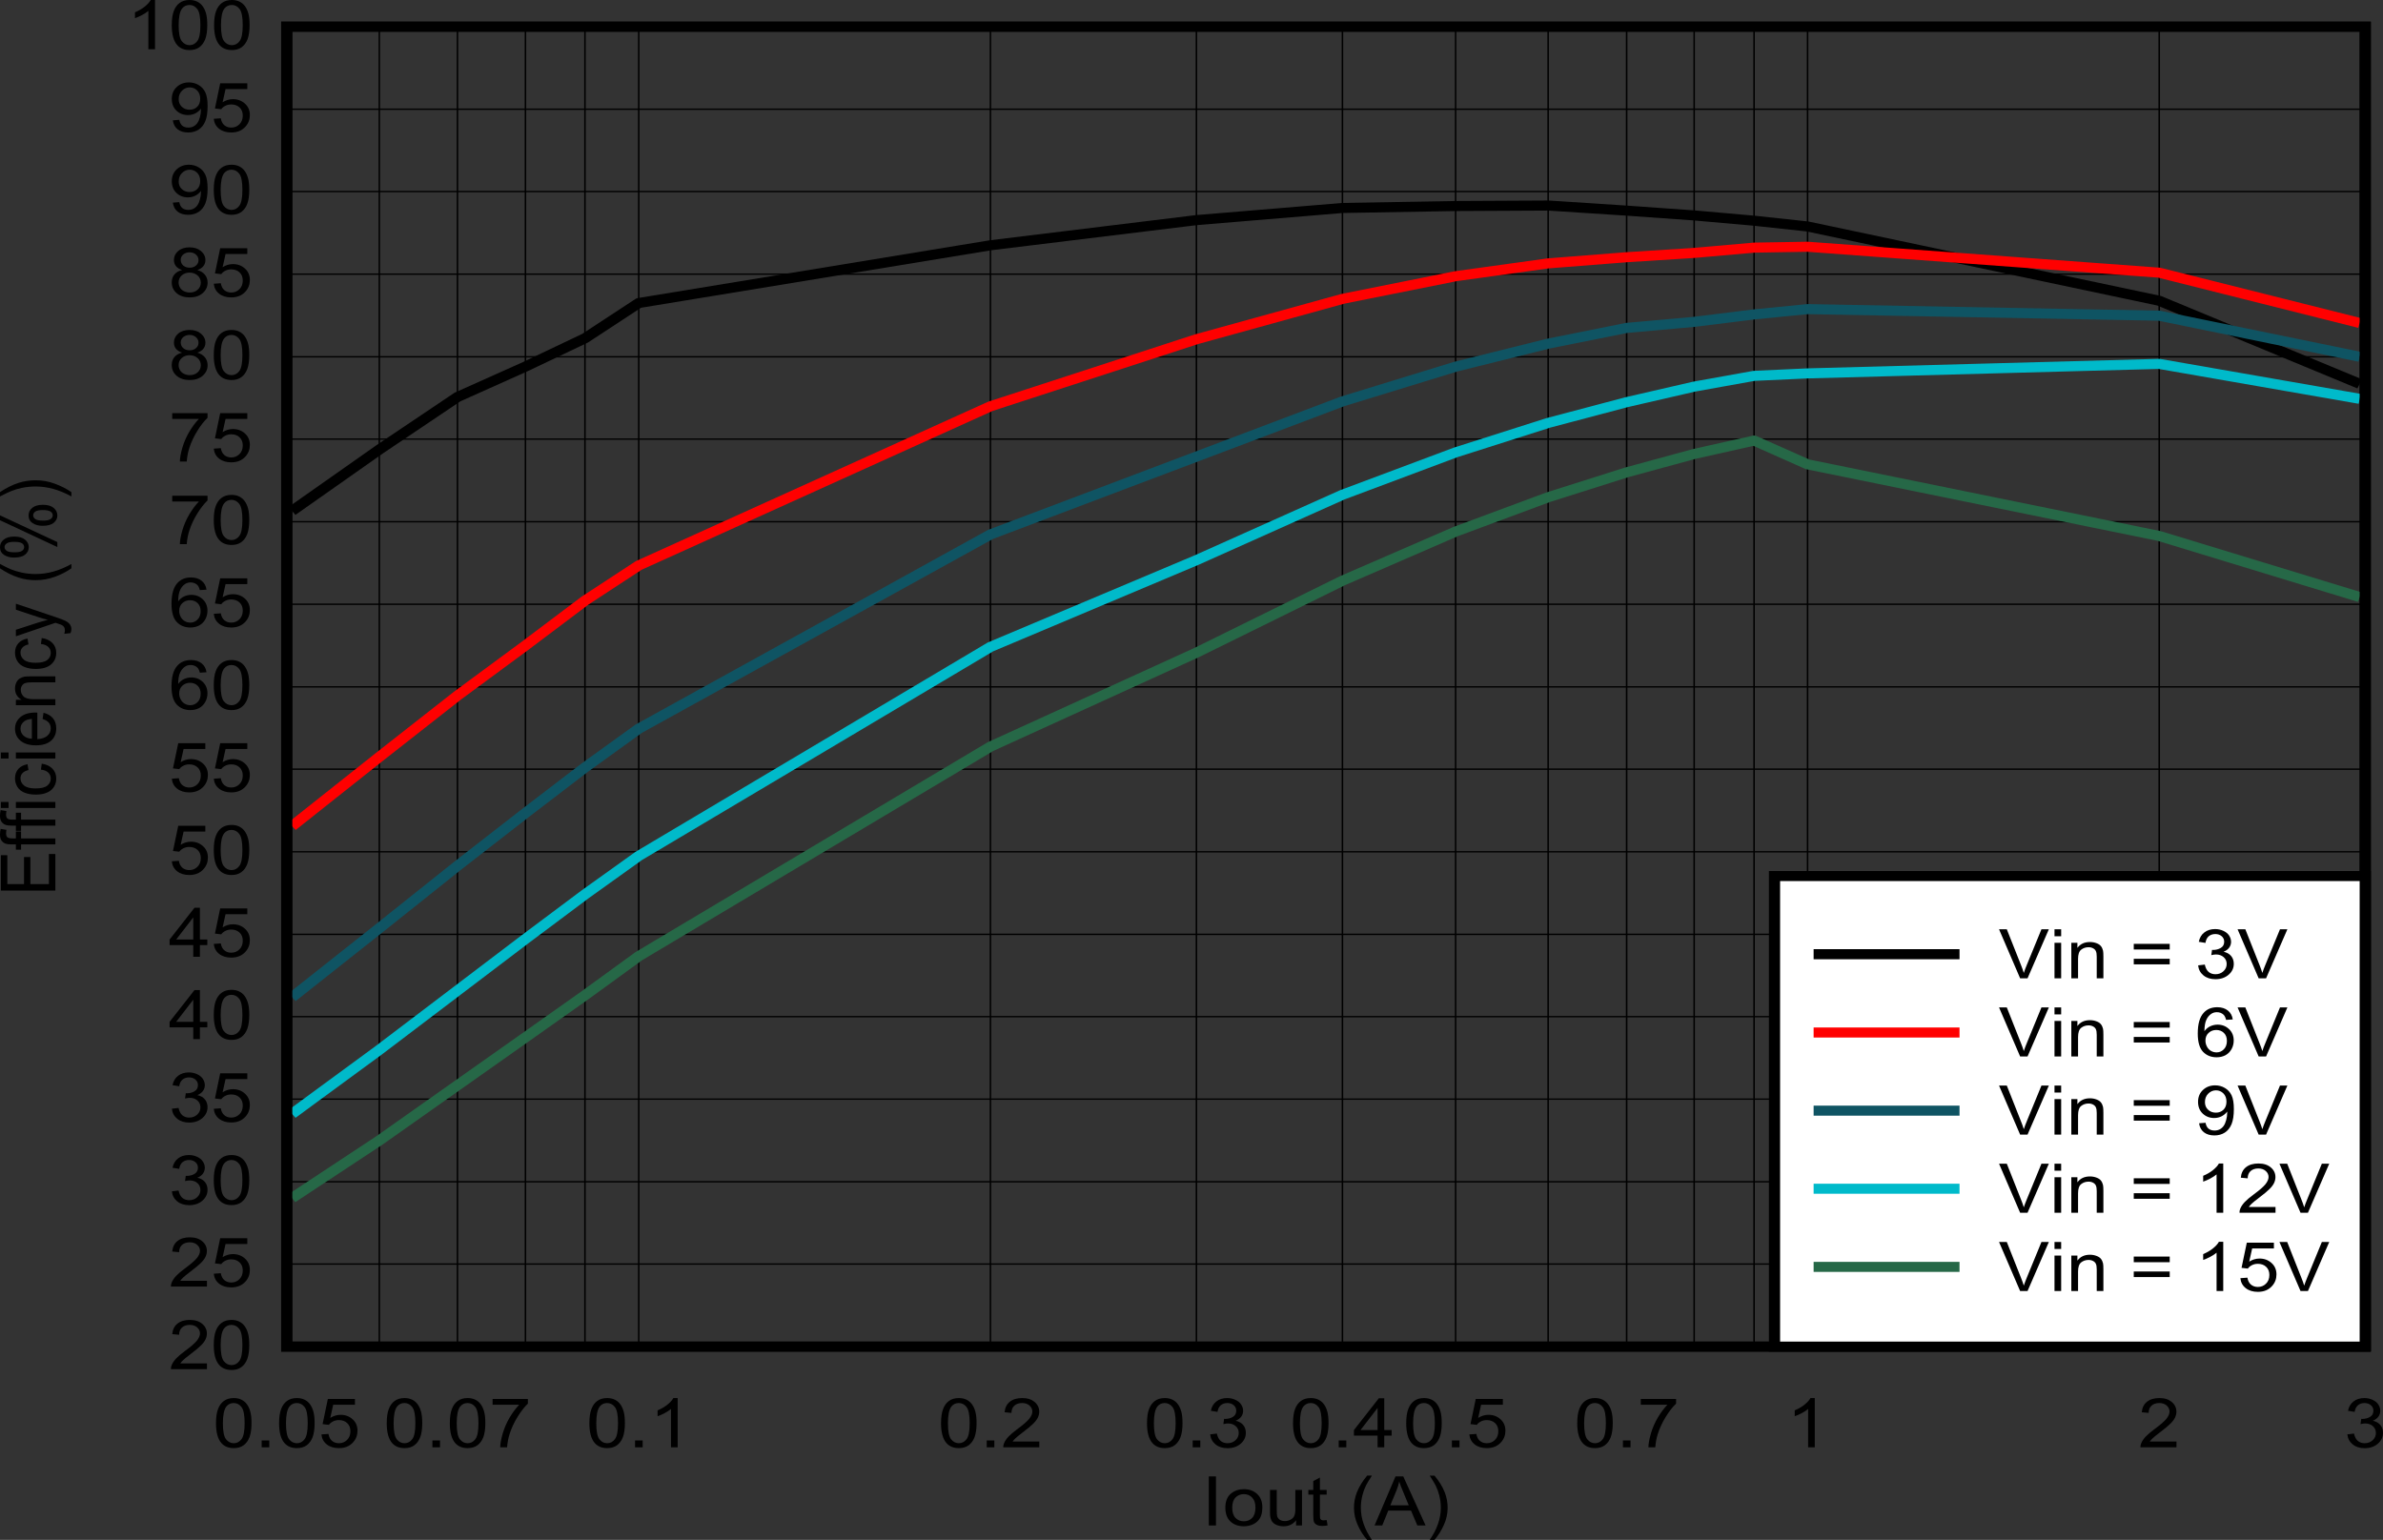 <?xml version="1.0" encoding="UTF-8" standalone="no"?>
<svg
   xmlns:dc="http://purl.org/dc/elements/1.1/"
   xmlns:cc="http://creativecommons.org/ns#"
   xmlns:rdf="http://www.w3.org/1999/02/22-rdf-syntax-ns#"
   xmlns:svg="http://www.w3.org/2000/svg"
   xmlns="http://www.w3.org/2000/svg"
   xmlns:xlink="http://www.w3.org/1999/xlink"
   xmlns:sodipodi="http://sodipodi.sourceforge.net/DTD/sodipodi-0.dtd"
   xmlns:inkscape="http://www.inkscape.org/namespaces/inkscape"
   sodipodi:docname="Eff_FPWM_2p5MHz_1p0uH_1p2Vout.pdf"
   id="svg579"
   version="1.2"
   viewBox="0 0 508.461 328.646"
   height="328.646pt"
   width="508.461pt">
  <rect x="0" y="0" width="508.461" height="328.646" fill="#333333" stroke="none"/>
  <sodipodi:namedview
     id="namedview581"
     inkscape:window-height="480"
     inkscape:window-width="640"
     inkscape:pageshadow="2"
     inkscape:pageopacity="0"
     guidetolerance="10"
     gridtolerance="10"
     objecttolerance="10"
     borderopacity="1"
     bordercolor="#666666"
     pagecolor="#ffffff" />
  <defs
     id="defs112">
    <g
       id="g110">
      <symbol
         id="glyph0-0"
         overflow="visible">
        <path
           inkscape:connector-curvature="0"
           id="path2"
           d="m 2.031,0 v -9.141 h 8.109 V 0 Z m 0.25,-0.234 H 9.891 V -8.906 H 2.281 Z m 0,0"
           style="stroke:none" />
      </symbol>
      <symbol
         id="glyph0-1"
         overflow="visible">
        <path
           inkscape:connector-curvature="0"
           id="path5"
           d="m 1.516,0 v -10.469 h 1.531 V 0 Z m 0,0"
           style="stroke:none" />
      </symbol>
      <symbol
         id="glyph0-2"
         overflow="visible">
        <path
           inkscape:connector-curvature="0"
           id="path8"
           d="m 0.531,-3.797 c 0,-1.402 0.438,-2.441 1.312,-3.109 C 2.559,-7.465 3.441,-7.75 4.484,-7.75 c 1.152,0 2.098,0.348 2.828,1.031 0.738,0.68 1.109,1.617 1.109,2.812 0,0.98 -0.164,1.754 -0.484,2.312 -0.324,0.562 -0.801,1.004 -1.422,1.312 C 5.898,0.02 5.223,0.172 4.484,0.172 3.305,0.172 2.352,-0.164 1.625,-0.844 0.895,-1.527 0.531,-2.516 0.531,-3.797 Z m 1.469,0 c 0,0.98 0.234,1.711 0.703,2.188 0.477,0.48 1.07,0.719 1.781,0.719 0.707,0 1.297,-0.238 1.766,-0.719 0.465,-0.488 0.703,-1.227 0.703,-2.219 0,-0.934 -0.238,-1.645 -0.703,-2.125 C 5.781,-6.441 5.191,-6.688 4.484,-6.688 c -0.711,0 -1.305,0.242 -1.781,0.719 C 2.234,-5.488 2,-4.762 2,-3.797 Z m 0,0"
           style="stroke:none" />
      </symbol>
      <symbol
         id="glyph0-3"
         overflow="visible">
        <path
           inkscape:connector-curvature="0"
           id="path11"
           d="m 6.594,0 v -1.109 c -0.656,0.855 -1.551,1.281 -2.672,1.281 -0.5,0 -0.973,-0.086 -1.406,-0.25 C 2.086,-0.254 1.77,-0.473 1.562,-0.734 1.352,-0.992 1.207,-1.312 1.125,-1.688 1.062,-1.934 1.031,-2.336 1.031,-2.891 v -4.688 h 1.438 V -3.375 c 0,0.668 0.023,1.121 0.078,1.359 0.09,0.336 0.285,0.602 0.578,0.797 0.289,0.188 0.648,0.281 1.078,0.281 0.426,0 0.828,-0.098 1.203,-0.297 C 5.777,-1.43 6.047,-1.695 6.203,-2.031 6.355,-2.371 6.438,-2.867 6.438,-3.516 v -4.062 H 7.859 V 0 Z m 0,0"
           style="stroke:none" />
      </symbol>
      <symbol
         id="glyph0-4"
         overflow="visible">
        <path
           inkscape:connector-curvature="0"
           id="path14"
           d="m 4.188,-1.156 0.203,1.141 C 3.992,0.055 3.633,0.094 3.312,0.094 2.789,0.094 2.387,0.02 2.109,-0.125 1.828,-0.27 1.621,-0.461 1.5,-0.703 1.383,-0.941 1.328,-1.445 1.328,-2.219 V -6.578 H 0.281 v -1 H 1.328 V -9.469 L 2.75,-10.234 v 2.656 h 1.438 v 1 H 2.75 v 4.422 c 0,0.375 0.023,0.617 0.078,0.719 0.051,0.105 0.129,0.191 0.234,0.25 0.113,0.062 0.281,0.094 0.5,0.094 0.152,0 0.363,-0.02 0.625,-0.062 z m 0,0"
           style="stroke:none" />
      </symbol>
      <symbol
         id="glyph0-5"
         overflow="visible">
        <path
           inkscape:connector-curvature="0"
           id="path17"
           d=""
           style="stroke:none" />
      </symbol>
      <symbol
         id="glyph0-6"
         overflow="visible">
        <path
           inkscape:connector-curvature="0"
           id="path20"
           d="m 3.797,3.078 c -0.793,-0.898 -1.461,-1.945 -2,-3.141 -0.543,-1.195 -0.812,-2.441 -0.812,-3.734 0,-1.121 0.203,-2.207 0.609,-3.25 0.477,-1.207 1.211,-2.406 2.203,-3.594 H 4.812 c -0.637,0.992 -1.059,1.695 -1.266,2.109 -0.324,0.656 -0.574,1.348 -0.75,2.062 -0.23,0.887 -0.344,1.785 -0.344,2.688 0,2.293 0.785,4.578 2.359,6.859 z m 0,0"
           style="stroke:none" />
      </symbol>
      <symbol
         id="glyph0-7"
         overflow="visible">
        <path
           inkscape:connector-curvature="0"
           id="path23"
           d="M -0.031,0 4.438,-10.469 H 6.094 L 10.859,0 H 9.094 L 7.75,-3.172 H 2.891 L 1.609,0 Z m 3.359,-4.297 h 3.938 L 6.062,-7.203 C 5.688,-8.074 5.41,-8.801 5.234,-9.375 c -0.148,0.68 -0.355,1.348 -0.625,2 z m 0,0"
           style="stroke:none" />
      </symbol>
      <symbol
         id="glyph0-8"
         overflow="visible">
        <path
           inkscape:connector-curvature="0"
           id="path26"
           d="M 2,3.078 H 0.984 c 1.582,-2.281 2.375,-4.566 2.375,-6.859 0,-0.895 -0.117,-1.785 -0.344,-2.672 C 2.836,-7.16 2.586,-7.844 2.266,-8.5 2.055,-8.926 1.629,-9.641 0.984,-10.641 H 2 c 0.996,1.188 1.734,2.387 2.203,3.594 0.402,1.043 0.609,2.129 0.609,3.25 0,1.293 -0.277,2.539 -0.828,3.734 C 3.441,1.133 2.777,2.18 2,3.078 Z m 0,0"
           style="stroke:none" />
      </symbol>
      <symbol
         id="glyph0-9"
         overflow="visible">
        <path
           inkscape:connector-curvature="0"
           id="path29"
           d="m 0.672,-5.156 c 0,-1.238 0.141,-2.234 0.422,-2.984 0.277,-0.758 0.695,-1.344 1.25,-1.75 0.559,-0.414 1.27,-0.625 2.125,-0.625 0.613,0 1.156,0.117 1.625,0.344 0.477,0.23 0.867,0.559 1.172,0.984 0.309,0.418 0.551,0.934 0.719,1.547 C 8.16,-7.023 8.25,-6.195 8.25,-5.156 c 0,1.219 -0.145,2.211 -0.422,2.969 -0.281,0.75 -0.707,1.336 -1.266,1.75 -0.555,0.406 -1.254,0.609 -2.094,0.609 -1.125,0 -2.008,-0.359 -2.641,-1.078 -0.773,-0.871 -1.156,-2.289 -1.156,-4.25 z m 1.469,0 c 0,1.719 0.223,2.867 0.672,3.438 0.445,0.562 1,0.844 1.656,0.844 0.652,0 1.203,-0.285 1.641,-0.859 0.445,-0.57 0.672,-1.711 0.672,-3.422 0,-1.727 -0.227,-2.875 -0.672,-3.438 -0.438,-0.57 -0.992,-0.859 -1.656,-0.859 -0.656,0 -1.184,0.254 -1.578,0.75 -0.492,0.648 -0.734,1.832 -0.734,3.547 z m 0,0"
           style="stroke:none" />
      </symbol>
      <symbol
         id="glyph0-10"
         overflow="visible">
        <path
           inkscape:connector-curvature="0"
           id="path32"
           d="m 1.469,0 v -1.469 h 1.625 V 0 Z m 0,0"
           style="stroke:none" />
      </symbol>
      <symbol
         id="glyph0-11"
         overflow="visible">
        <path
           inkscape:connector-curvature="0"
           id="path35"
           d="m 0.672,-2.75 1.5,-0.109 c 0.113,0.656 0.367,1.152 0.766,1.484 0.402,0.336 0.895,0.5 1.469,0.5 0.684,0 1.266,-0.234 1.734,-0.703 0.477,-0.465 0.719,-1.086 0.719,-1.859 0,-0.727 -0.23,-1.305 -0.688,-1.734 C 5.723,-5.598 5.129,-5.812 4.391,-5.812 c -0.469,0 -0.895,0.102 -1.266,0.297 -0.367,0.188 -0.652,0.43 -0.859,0.719 l -1.344,-0.156 1.125,-5.375 h 5.781 V -9.094 H 3.188 l -0.625,2.812 c 0.695,-0.434 1.43,-0.656 2.203,-0.656 1.008,0 1.863,0.32 2.562,0.953 0.695,0.625 1.047,1.441 1.047,2.438 0,0.949 -0.309,1.77 -0.922,2.453 C 6.711,-0.25 5.695,0.172 4.406,0.172 3.352,0.172 2.488,-0.094 1.812,-0.625 1.145,-1.152 0.762,-1.863 0.672,-2.75 Z m 0,0"
           style="stroke:none" />
      </symbol>
      <symbol
         id="glyph0-12"
         overflow="visible">
        <path
           inkscape:connector-curvature="0"
           id="path38"
           d="m 0.766,-9.094 v -1.234 h 7.531 v 1 C 7.555,-8.617 6.82,-7.676 6.094,-6.5 5.363,-5.32 4.801,-4.113 4.406,-2.875 4.125,-2 3.941,-1.039 3.859,0 H 2.391 C 2.41,-0.82 2.594,-1.816 2.938,-2.984 c 0.34,-1.164 0.832,-2.289 1.469,-3.375 0.645,-1.082 1.328,-1.992 2.047,-2.734 z m 0,0"
           style="stroke:none" />
      </symbol>
      <symbol
         id="glyph0-13"
         overflow="visible">
        <path
           inkscape:connector-curvature="0"
           id="path41"
           d="M 6.047,0 H 4.625 v -8.188 c -0.344,0.293 -0.801,0.59 -1.359,0.891 -0.555,0.293 -1.055,0.512 -1.5,0.656 v -1.25 c 0.801,-0.332 1.5,-0.738 2.094,-1.219 C 4.449,-9.586 4.875,-10.055 5.125,-10.516 h 0.922 z m 0,0"
           style="stroke:none" />
      </symbol>
      <symbol
         id="glyph0-14"
         overflow="visible">
        <path
           inkscape:connector-curvature="0"
           id="path44"
           d="M 8.172,-1.234 V 0 h -7.688 C 0.473,-0.309 0.531,-0.609 0.656,-0.891 0.852,-1.355 1.164,-1.82 1.594,-2.281 2.027,-2.738 2.656,-3.27 3.469,-3.875 4.727,-4.801 5.578,-5.535 6.016,-6.078 6.461,-6.629 6.688,-7.148 6.688,-7.641 6.688,-8.137 6.48,-8.566 6.078,-8.922 5.68,-9.273 5.152,-9.453 4.5,-9.453 c -0.688,0 -1.242,0.191 -1.656,0.562 -0.406,0.375 -0.609,0.895 -0.609,1.547 l -1.469,-0.141 c 0.09,-0.988 0.469,-1.738 1.125,-2.25 0.652,-0.52 1.535,-0.781 2.641,-0.781 1.113,0 1.992,0.285 2.641,0.844 0.652,0.555 0.984,1.242 0.984,2.062 0,0.418 -0.098,0.832 -0.281,1.234 -0.188,0.406 -0.508,0.836 -0.953,1.281 -0.438,0.449 -1.176,1.066 -2.203,1.844 -0.855,0.648 -1.402,1.09 -1.641,1.328 -0.242,0.23 -0.445,0.461 -0.609,0.688 z m 0,0"
           style="stroke:none" />
      </symbol>
      <symbol
         id="glyph0-15"
         overflow="visible">
        <path
           inkscape:connector-curvature="0"
           id="path47"
           d="M 0.688,-2.766 2.109,-2.938 c 0.164,0.73 0.441,1.258 0.828,1.578 0.395,0.324 0.879,0.484 1.453,0.484 0.664,0 1.227,-0.207 1.688,-0.625 0.465,-0.426 0.703,-0.945 0.703,-1.562 0,-0.59 -0.215,-1.078 -0.641,-1.453 C 5.711,-4.898 5.164,-5.094 4.5,-5.094 c -0.273,0 -0.605,0.051 -1,0.141 l 0.156,-1.125 c 0.09,0.012 0.172,0.016 0.234,0.016 0.602,0 1.145,-0.141 1.625,-0.422 C 6.004,-6.773 6.25,-7.219 6.25,-7.812 c 0,-0.477 -0.18,-0.867 -0.531,-1.172 -0.355,-0.309 -0.809,-0.469 -1.359,-0.469 -0.562,0 -1.035,0.16 -1.406,0.469 C 2.586,-8.672 2.352,-8.195 2.25,-7.562 L 0.828,-7.797 c 0.176,-0.863 0.57,-1.531 1.188,-2 0.613,-0.477 1.379,-0.719 2.297,-0.719 0.633,0 1.219,0.129 1.75,0.375 0.539,0.242 0.953,0.574 1.234,1 0.277,0.43 0.422,0.879 0.422,1.344 0,0.461 -0.137,0.879 -0.406,1.25 -0.273,0.367 -0.668,0.66 -1.188,0.875 0.684,0.148 1.219,0.445 1.594,0.891 0.383,0.449 0.578,1.012 0.578,1.688 0,0.918 -0.371,1.695 -1.109,2.328 C 6.445,-0.129 5.508,0.188 4.375,0.188 3.352,0.188 2.504,-0.082 1.828,-0.625 1.16,-1.176 0.777,-1.891 0.688,-2.766 Z m 0,0"
           style="stroke:none" />
      </symbol>
      <symbol
         id="glyph0-16"
         overflow="visible">
        <path
           inkscape:connector-curvature="0"
           id="path50"
           d="M 5.25,0 V -2.5 H 0.203 v -1.188 l 5.312,-6.781 h 1.156 V -3.688 H 8.25 V -2.5 H 6.672 V 0 Z m 0,-3.688 V -8.406 L 1.609,-3.688 Z m 0,0"
           style="stroke:none" />
      </symbol>
      <symbol
         id="glyph0-17"
         overflow="visible">
        <path
           inkscape:connector-curvature="0"
           id="path53"
           d="M 8.078,-7.906 6.656,-7.812 C 6.531,-8.309 6.352,-8.676 6.125,-8.906 5.738,-9.27 5.258,-9.453 4.688,-9.453 c -0.449,0 -0.848,0.117 -1.188,0.344 -0.449,0.293 -0.805,0.727 -1.062,1.297 -0.262,0.562 -0.398,1.367 -0.406,2.406 0.34,-0.465 0.758,-0.816 1.25,-1.047 0.496,-0.227 1.02,-0.344 1.562,-0.344 0.957,0 1.77,0.32 2.438,0.953 0.664,0.625 1,1.441 1,2.438 0,0.668 -0.16,1.285 -0.469,1.844 C 7.5,-1 7.066,-0.566 6.516,-0.266 c -0.555,0.289 -1.18,0.438 -1.875,0.438 -1.188,0 -2.16,-0.391 -2.906,-1.172 -0.75,-0.789 -1.125,-2.094 -1.125,-3.906 0,-2.02 0.414,-3.488 1.25,-4.406 0.715,-0.801 1.691,-1.203 2.922,-1.203 0.914,0 1.664,0.238 2.25,0.703 0.582,0.461 0.93,1.098 1.047,1.906 z M 2.25,-3.391 c 0,0.438 0.102,0.863 0.312,1.266 0.207,0.406 0.5,0.723 0.875,0.938 0.371,0.211 0.77,0.312 1.188,0.312 0.602,0 1.117,-0.219 1.547,-0.656 0.434,-0.434 0.656,-1.035 0.656,-1.797 0,-0.715 -0.215,-1.285 -0.641,-1.703 -0.43,-0.414 -0.973,-0.625 -1.625,-0.625 -0.648,0 -1.195,0.211 -1.641,0.625 C 2.473,-4.613 2.25,-4.066 2.25,-3.391 Z m 0,0"
           style="stroke:none" />
      </symbol>
      <symbol
         id="glyph0-18"
         overflow="visible">
        <path
           inkscape:connector-curvature="0"
           id="path56"
           d="M 2.875,-5.672 C 2.281,-5.867 1.836,-6.148 1.547,-6.516 1.266,-6.879 1.125,-7.312 1.125,-7.812 c 0,-0.758 0.301,-1.398 0.906,-1.922 0.613,-0.52 1.426,-0.781 2.438,-0.781 1.008,0 1.82,0.27 2.438,0.797 0.621,0.531 0.938,1.18 0.938,1.938 0,0.492 -0.148,0.918 -0.438,1.281 -0.281,0.355 -0.711,0.633 -1.281,0.828 0.715,0.211 1.258,0.551 1.625,1.016 0.371,0.461 0.562,1.02 0.562,1.672 0,0.887 -0.355,1.637 -1.062,2.25 -0.699,0.605 -1.621,0.906 -2.766,0.906 -1.148,0 -2.074,-0.301 -2.781,-0.906 C 1.004,-1.348 0.656,-2.113 0.656,-3.031 c 0,-0.676 0.191,-1.242 0.578,-1.703 0.383,-0.457 0.93,-0.77 1.641,-0.938 z m -0.297,-2.188 c 0,0.5 0.176,0.91 0.531,1.219 0.352,0.312 0.816,0.469 1.391,0.469 0.539,0 0.988,-0.156 1.344,-0.469 C 6.195,-6.949 6.375,-7.332 6.375,-7.781 c 0,-0.465 -0.184,-0.863 -0.547,-1.188 -0.367,-0.32 -0.816,-0.484 -1.344,-0.484 -0.555,0 -1.012,0.16 -1.375,0.469 -0.355,0.312 -0.531,0.691 -0.531,1.125 z M 2.125,-3.016 c 0,0.367 0.094,0.723 0.281,1.062 0.195,0.344 0.484,0.613 0.859,0.797 C 3.648,-0.969 4.062,-0.875 4.5,-0.875 c 0.684,0 1.25,-0.195 1.688,-0.594 0.445,-0.395 0.672,-0.898 0.672,-1.516 0,-0.613 -0.23,-1.125 -0.688,-1.531 C 5.711,-4.918 5.137,-5.125 4.453,-5.125 c -0.668,0 -1.227,0.207 -1.672,0.609 -0.438,0.398 -0.656,0.898 -0.656,1.5 z m 0,0"
           style="stroke:none" />
      </symbol>
      <symbol
         id="glyph0-19"
         overflow="visible">
        <path
           inkscape:connector-curvature="0"
           id="path59"
           d="m 0.891,-2.422 1.375,-0.109 c 0.113,0.586 0.332,1.008 0.656,1.266 C 3.254,-1.004 3.676,-0.875 4.188,-0.875 c 0.434,0 0.816,-0.086 1.141,-0.266 0.332,-0.184 0.602,-0.43 0.812,-0.734 0.215,-0.301 0.395,-0.707 0.531,-1.219 0.145,-0.52 0.219,-1.047 0.219,-1.578 0,-0.051 0,-0.133 0,-0.25 -0.293,0.406 -0.684,0.742 -1.172,1 -0.492,0.25 -1.027,0.375 -1.609,0.375 -0.961,0 -1.773,-0.312 -2.438,-0.938 -0.668,-0.633 -1,-1.469 -1,-2.5 0,-1.051 0.348,-1.898 1.047,-2.547 0.695,-0.652 1.566,-0.984 2.609,-0.984 0.758,0 1.453,0.191 2.078,0.562 0.621,0.367 1.098,0.887 1.422,1.562 0.32,0.68 0.484,1.66 0.484,2.938 0,1.344 -0.164,2.414 -0.484,3.203 -0.324,0.793 -0.805,1.398 -1.438,1.812 C 5.754,-0.031 5.008,0.172 4.156,0.172 3.25,0.172 2.504,-0.051 1.922,-0.5 1.348,-0.957 1.004,-1.598 0.891,-2.422 Z m 5.844,-4.625 c 0,-0.727 -0.223,-1.312 -0.656,-1.75 -0.438,-0.434 -0.965,-0.656 -1.578,-0.656 -0.637,0 -1.191,0.238 -1.656,0.703 -0.469,0.469 -0.703,1.074 -0.703,1.812 0,0.668 0.223,1.211 0.672,1.625 0.445,0.418 1,0.625 1.656,0.625 0.652,0 1.195,-0.207 1.625,-0.625 0.426,-0.414 0.641,-0.992 0.641,-1.734 z m 0,0"
           style="stroke:none" />
      </symbol>
      <symbol
         id="glyph0-20"
         overflow="visible">
        <path
           inkscape:connector-curvature="0"
           id="path62"
           d="m 4.578,0 -4.5,-10.469 h 1.656 L 4.75,-2.859 C 4.996,-2.254 5.203,-1.684 5.359,-1.156 5.543,-1.715 5.758,-2.285 6,-2.859 l 3.125,-7.609 h 1.578 L 6.156,0 Z m 0,0"
           style="stroke:none" />
      </symbol>
      <symbol
         id="glyph0-21"
         overflow="visible">
        <path
           inkscape:connector-curvature="0"
           id="path65"
           d="M 1.078,-8.984 V -10.469 H 2.5 v 1.484 z M 1.078,0 V -7.578 H 2.5 V 0 Z m 0,0"
           style="stroke:none" />
      </symbol>
      <symbol
         id="glyph0-22"
         overflow="visible">
        <path
           inkscape:connector-curvature="0"
           id="path68"
           d="M 1.062,0 V -7.578 H 2.359 V -6.5 c 0.613,-0.832 1.504,-1.25 2.672,-1.25 0.508,0 0.977,0.086 1.406,0.25 0.426,0.156 0.742,0.371 0.953,0.641 0.207,0.262 0.352,0.582 0.438,0.953 0.051,0.23 0.078,0.648 0.078,1.25 V 0 H 6.484 V -4.609 C 6.484,-5.137 6.426,-5.531 6.312,-5.781 6.207,-6.039 6.008,-6.25 5.719,-6.406 5.438,-6.559 5.105,-6.641 4.734,-6.641 c -0.605,0 -1.133,0.18 -1.578,0.531 C 2.719,-5.766 2.5,-5.105 2.5,-4.141 V 0 Z m 0,0"
           style="stroke:none" />
      </symbol>
      <symbol
         id="glyph0-23"
         overflow="visible">
        <path
           inkscape:connector-curvature="0"
           id="path71"
           d="M 8.578,-6.156 H 0.906 v -1.203 h 7.672 z m 0,3.172 H 0.906 v -1.188 h 7.672 z m 0,0"
           style="stroke:none" />
      </symbol>
      <symbol
         id="glyph1-0"
         overflow="visible">
        <path
           inkscape:connector-curvature="0"
           id="path74"
           d="m 0,-1.828 h -10.141 v -7.312 H 0 Z M -0.25,-2.062 v -6.844 h -9.641 v 6.844 z m 0,0"
           style="stroke:none" />
      </symbol>
      <symbol
         id="glyph1-1"
         overflow="visible">
        <path
           inkscape:connector-curvature="0"
           id="path77"
           d="m 0,-1.156 h -11.625 v -7.562 h 1.375 v 6.172 h 3.562 v -5.781 h 1.359 v 5.781 H -1.375 V -8.969 H 0 Z m 0,0"
           style="stroke:none" />
      </symbol>
      <symbol
         id="glyph1-2"
         overflow="visible">
        <path
           inkscape:connector-curvature="0"
           id="path80"
           d="m 0,-1.266 h -7.312 v 1.125 h -1.109 v -1.125 H -9.312 c -0.559,0 -0.984,-0.047 -1.266,-0.141 -0.363,-0.121 -0.66,-0.344 -0.891,-0.656 -0.227,-0.309 -0.344,-0.75 -0.344,-1.312 0,-0.352 0.051,-0.754 0.141,-1.203 L -10.438,-4.375 c -0.051,0.262 -0.078,0.512 -0.078,0.75 0,0.398 0.098,0.68 0.281,0.844 0.188,0.156 0.539,0.234 1.047,0.234 h 0.766 V -4.031 H -7.312 v 1.484 H 0 Z m 0,0"
           style="stroke:none" />
      </symbol>
      <symbol
         id="glyph1-3"
         overflow="visible">
        <path
           inkscape:connector-curvature="0"
           id="path83"
           d="M -9.984,-0.969 H -11.625 V -2.25 h 1.641 z M 0,-0.969 H -8.422 V -2.25 H 0 Z m 0,0"
           style="stroke:none" />
      </symbol>
      <symbol
         id="glyph1-4"
         overflow="visible">
        <path
           inkscape:connector-curvature="0"
           id="path86"
           d="m -3.078,-5.906 0.172,-1.266 c 0.969,0.137 1.73,0.492 2.281,1.062 0.543,0.562 0.812,1.262 0.812,2.094 0,1.031 -0.375,1.867 -1.125,2.5 -0.746,0.625 -1.828,0.938 -3.234,0.938 -0.914,0 -1.711,-0.133 -2.391,-0.406 -0.684,-0.27 -1.195,-0.68 -1.531,-1.234 -0.34,-0.551 -0.516,-1.156 -0.516,-1.812 0,-0.82 0.238,-1.492 0.703,-2.016 0.461,-0.52 1.117,-0.859 1.969,-1.016 l 0.203,1.25 C -6.293,-5.688 -6.719,-5.473 -7,-5.172 c -0.289,0.305 -0.438,0.668 -0.438,1.094 0,0.648 0.262,1.176 0.781,1.578 0.512,0.406 1.324,0.609 2.438,0.609 1.137,0 1.961,-0.191 2.469,-0.578 C -1.238,-2.863 -0.984,-3.375 -0.984,-4 -0.984,-4.508 -1.156,-4.93 -1.5,-5.266 -1.84,-5.605 -2.367,-5.82 -3.078,-5.906 Z m 0,0"
           style="stroke:none" />
      </symbol>
      <symbol
         id="glyph1-5"
         overflow="visible">
        <path
           inkscape:connector-curvature="0"
           id="path89"
           d="m -2.719,-6.156 0.188,-1.328 c 0.867,0.211 1.539,0.602 2.016,1.172 0.469,0.562 0.703,1.285 0.703,2.156 0,1.117 -0.375,2.004 -1.125,2.656 -0.758,0.648 -1.828,0.969 -3.203,0.969 -1.414,0 -2.516,-0.328 -3.297,-0.984 -0.777,-0.652 -1.172,-1.508 -1.172,-2.562 0,-1.008 0.387,-1.836 1.156,-2.484 0.762,-0.645 1.84,-0.969 3.234,-0.969 0.086,0 0.211,0.008 0.375,0.016 v 5.656 c 0.93,-0.051 1.637,-0.285 2.125,-0.703 0.492,-0.426 0.734,-0.957 0.734,-1.594 0,-0.465 -0.133,-0.867 -0.406,-1.203 -0.277,-0.332 -0.723,-0.598 -1.328,-0.797 z m -2.297,4.219 v -4.234 c -0.707,0.062 -1.238,0.227 -1.594,0.484 -0.551,0.418 -0.828,0.949 -0.828,1.594 0,0.594 0.223,1.098 0.656,1.5 0.438,0.398 1.027,0.617 1.766,0.656 z m 0,0"
           style="stroke:none" />
      </symbol>
      <symbol
         id="glyph1-6"
         overflow="visible">
        <path
           inkscape:connector-curvature="0"
           id="path92"
           d="M 0,-0.969 H -8.422 V -2.125 h 1.203 c -0.926,-0.551 -1.391,-1.352 -1.391,-2.406 0,-0.457 0.098,-0.879 0.281,-1.266 0.18,-0.383 0.418,-0.672 0.719,-0.859 0.293,-0.184 0.645,-0.32 1.047,-0.406 0.262,-0.039 0.727,-0.062 1.391,-0.062 H 0 v 1.281 h -5.125 c -0.582,0 -1.016,0.055 -1.297,0.156 -0.289,0.094 -0.52,0.273 -0.688,0.531 -0.176,0.25 -0.266,0.551 -0.266,0.891 0,0.555 0.195,1.027 0.578,1.422 0.387,0.398 1.121,0.594 2.203,0.594 H 0 Z m 0,0"
           style="stroke:none" />
      </symbol>
      <symbol
         id="glyph1-7"
         overflow="visible">
        <path
           inkscape:connector-curvature="0"
           id="path95"
           d="M 3.234,-0.906 1.906,-0.766 C 1.988,-1.043 2.031,-1.289 2.031,-1.5 2.031,-1.777 1.977,-2.004 1.875,-2.172 1.77,-2.348 1.617,-2.492 1.422,-2.609 1.285,-2.691 0.93,-2.82 0.359,-3 0.285,-3.02 0.168,-3.055 0.016,-3.109 l -8.438,2.875 V -1.625 l 4.875,-1.578 c 0.625,-0.195 1.277,-0.379 1.953,-0.547 -0.652,-0.145 -1.297,-0.32 -1.922,-0.531 l -4.906,-1.625 V -7.188 l 8.562,2.891 c 0.926,0.312 1.562,0.555 1.906,0.719 0.477,0.23 0.828,0.496 1.047,0.797 0.215,0.293 0.328,0.645 0.328,1.047 0,0.25 -0.066,0.527 -0.188,0.828 z m 0,0"
           style="stroke:none" />
      </symbol>
      <symbol
         id="glyph1-8"
         overflow="visible">
        <path
           inkscape:connector-curvature="0"
           id="path98"
           d=""
           style="stroke:none" />
      </symbol>
      <symbol
         id="glyph1-9"
         overflow="visible">
        <path
           inkscape:connector-curvature="0"
           id="path101"
           d="m 3.422,-3.422 c -1,0.711 -2.164,1.309 -3.484,1.797 -1.332,0.492 -2.711,0.734 -4.141,0.734 -1.258,0 -2.469,-0.18 -3.625,-0.547 -1.332,-0.426 -2.66,-1.086 -3.984,-1.984 V -4.344 c 1.094,0.574 1.879,0.957 2.344,1.141 0.73,0.293 1.492,0.523 2.281,0.688 0.992,0.211 1.988,0.312 2.984,0.312 2.543,0 5.082,-0.711 7.625,-2.141 z m 0,0"
           style="stroke:none" />
      </symbol>
      <symbol
         id="glyph1-10"
         overflow="visible">
        <path
           inkscape:connector-curvature="0"
           id="path104"
           d="m -8.828,-0.844 c -0.832,0 -1.535,-0.188 -2.109,-0.562 -0.582,-0.383 -0.875,-0.93 -0.875,-1.641 0,-0.652 0.262,-1.195 0.781,-1.625 0.523,-0.434 1.285,-0.656 2.281,-0.656 0.992,0 1.754,0.223 2.281,0.656 0.531,0.438 0.797,0.977 0.797,1.609 0,0.637 -0.258,1.168 -0.781,1.594 -0.527,0.418 -1.32,0.625 -2.375,0.625 z m -2.016,-2.234 c 0,0.312 0.16,0.582 0.469,0.797 0.305,0.211 0.867,0.312 1.688,0.312 0.75,0 1.277,-0.102 1.578,-0.312 0.305,-0.215 0.453,-0.484 0.453,-0.797 0,-0.332 -0.148,-0.602 -0.453,-0.812 -0.309,-0.207 -0.875,-0.312 -1.688,-0.312 -0.746,0 -1.273,0.113 -1.578,0.328 -0.309,0.211 -0.469,0.477 -0.469,0.797 z M 0.422,-3.094 -11.812,-8.812 V -9.859 L 0.422,-4.156 Z M -2.734,-7.625 c -0.832,0 -1.535,-0.188 -2.109,-0.562 -0.582,-0.371 -0.875,-0.922 -0.875,-1.641 0,-0.652 0.262,-1.195 0.781,-1.625 0.523,-0.434 1.289,-0.656 2.297,-0.656 0.98,0 1.738,0.223 2.266,0.656 0.527,0.438 0.797,0.98 0.797,1.625 0,0.625 -0.262,1.152 -0.781,1.578 -0.527,0.418 -1.32,0.625 -2.375,0.625 z m -2,-2.234 c 0,0.324 0.16,0.598 0.469,0.812 0.305,0.211 0.867,0.312 1.688,0.312 0.742,0 1.262,-0.109 1.562,-0.328 0.305,-0.215 0.453,-0.484 0.453,-0.797 0,-0.32 -0.148,-0.586 -0.453,-0.797 -0.301,-0.215 -0.859,-0.328 -1.672,-0.328 -0.758,0 -1.289,0.113 -1.594,0.328 -0.301,0.211 -0.453,0.477 -0.453,0.797 z m 0,0"
           style="stroke:none" />
      </symbol>
      <symbol
         id="glyph1-11"
         overflow="visible">
        <path
           inkscape:connector-curvature="0"
           id="path107"
           d="m 3.422,-1.812 v 0.922 c -2.543,-1.414 -5.082,-2.125 -7.625,-2.125 -0.988,0 -1.973,0.102 -2.953,0.297 -0.789,0.168 -1.551,0.398 -2.281,0.688 -0.477,0.188 -1.27,0.57 -2.375,1.141 V -1.812 c 1.324,-0.895 2.652,-1.555 3.984,-1.984 1.156,-0.363 2.367,-0.547 3.625,-0.547 1.43,0 2.809,0.254 4.141,0.75 1.32,0.492 2.484,1.086 3.484,1.781 z m 0,0"
           style="stroke:none" />
      </symbol>
    </g>
  </defs>
  <g
     transform="translate(-61.876,-72.439)"
     id="surface1">
    <g
       id="g120"
       style="fill:#000000;fill-opacity:1">
      <use
         height="100%"
         width="100%"
         id="use114"
         y="398.007"
         x="318.283"
         xlink:href="#glyph0-1" />
      <use
         height="100%"
         width="100%"
         id="use116"
         y="398.007"
         x="322.798"
         xlink:href="#glyph0-2" />
      <use
         height="100%"
         width="100%"
         id="use118"
         y="398.007"
         x="331.827"
         xlink:href="#glyph0-3" />
    </g>
    <g
       id="g130"
       style="fill:#000000;fill-opacity:1">
      <use
         height="100%"
         width="100%"
         id="use122"
         y="398.007"
         x="340.76"
         xlink:href="#glyph0-4" />
      <use
         height="100%"
         width="100%"
         id="use124"
         y="398.007"
         x="345.274"
         xlink:href="#glyph0-5" />
      <use
         height="100%"
         width="100%"
         id="use126"
         y="398.007"
         x="349.789"
         xlink:href="#glyph0-6" />
      <use
         height="100%"
         width="100%"
         id="use128"
         y="398.007"
         x="355.197"
         xlink:href="#glyph0-7" />
    </g>
    <g
       id="g134"
       style="fill:#000000;fill-opacity:1">
      <use
         height="100%"
         width="100%"
         id="use132"
         y="398.007"
         x="365.948"
         xlink:href="#glyph0-8" />
    </g>
    <g
       id="g140"
       style="fill:#000000;fill-opacity:1">
      <use
         height="100%"
         width="100%"
         id="use136"
         y="263.671"
         x="73.688"
         xlink:href="#glyph1-1" />
      <use
         height="100%"
         width="100%"
         id="use138"
         y="253.918"
         x="73.688"
         xlink:href="#glyph1-2" />
    </g>
    <g
       id="g160"
       style="fill:#000000;fill-opacity:1">
      <use
         height="100%"
         width="100%"
         id="use142"
         y="249.911"
         x="73.688"
         xlink:href="#glyph1-2" />
      <use
         height="100%"
         width="100%"
         id="use144"
         y="245.846"
         x="73.688"
         xlink:href="#glyph1-3" />
      <use
         height="100%"
         width="100%"
         id="use146"
         y="242.6"
         x="73.688"
         xlink:href="#glyph1-4" />
      <use
         height="100%"
         width="100%"
         id="use148"
         y="235.288"
         x="73.688"
         xlink:href="#glyph1-3" />
      <use
         height="100%"
         width="100%"
         id="use150"
         y="232.042"
         x="73.688"
         xlink:href="#glyph1-5" />
      <use
         height="100%"
         width="100%"
         id="use152"
         y="223.911"
         x="73.688"
         xlink:href="#glyph1-6" />
      <use
         height="100%"
         width="100%"
         id="use154"
         y="215.781"
         x="73.688"
         xlink:href="#glyph1-4" />
      <use
         height="100%"
         width="100%"
         id="use156"
         y="208.469"
         x="73.688"
         xlink:href="#glyph1-7" />
      <use
         height="100%"
         width="100%"
         id="use158"
         y="201.158"
         x="73.688"
         xlink:href="#glyph1-8" />
    </g>
    <g
       id="g168"
       style="fill:#000000;fill-opacity:1">
      <use
         height="100%"
         width="100%"
         id="use162"
         y="197.151"
         x="73.688"
         xlink:href="#glyph1-9" />
      <use
         height="100%"
         width="100%"
         id="use164"
         y="192.282"
         x="73.688"
         xlink:href="#glyph1-10" />
      <use
         height="100%"
         width="100%"
         id="use166"
         y="179.282"
         x="73.688"
         xlink:href="#glyph1-11" />
    </g>
    <path
       inkscape:connector-curvature="0"
       id="path170"
       transform="matrix(2.32,5.84266e-8,-2.00168e-8,-2.089,51.49,408.12)"
       d="m 30.848,23.112 191.16,5e-6 V 157.963 l -191.16,-10e-6 z m 0,0"
       style="fill:none;stroke:#000000;stroke-width:1.027;stroke-linecap:round;stroke-linejoin:miter;stroke-miterlimit:10;stroke-opacity:1" />
    <g
       id="g174"
       style="fill:#000000;fill-opacity:1">
      <use
         height="100%"
         width="100%"
         id="use172"
         y="381.329"
         x="107.292"
         xlink:href="#glyph0-9" />
    </g>
    <g
       id="g182"
       style="fill:#000000;fill-opacity:1">
      <use
         height="100%"
         width="100%"
         id="use176"
         y="381.329"
         x="116.24"
         xlink:href="#glyph0-10" />
      <use
         height="100%"
         width="100%"
         id="use178"
         y="381.329"
         x="120.755"
         xlink:href="#glyph0-9" />
      <use
         height="100%"
         width="100%"
         id="use180"
         y="381.329"
         x="129.784"
         xlink:href="#glyph0-11" />
    </g>
    <path
       inkscape:connector-curvature="0"
       id="path184"
       transform="matrix(2.32,5.84266e-8,-2.00168e-8,-2.089,51.49,408.12)"
       d="m 30.848,157.961 -2e-6,-134.878"
       style="fill:none;stroke:#000000;stroke-width:0.14;stroke-linecap:butt;stroke-linejoin:round;stroke-miterlimit:10;stroke-opacity:1" />
    <path
       inkscape:connector-curvature="0"
       id="path186"
       transform="matrix(2.32,5.84266e-8,-2.00168e-8,-2.089,51.49,408.12)"
       d="M 39.361,157.961 39.361,23.082"
       style="fill:none;stroke:#000000;stroke-width:0.14;stroke-linecap:butt;stroke-linejoin:round;stroke-miterlimit:10;stroke-opacity:1" />
    <path
       inkscape:connector-curvature="0"
       id="path188"
       transform="matrix(2.32,5.84266e-8,-2.00168e-8,-2.089,51.49,408.12)"
       d="m 46.55,157.961 -10e-7,-134.878"
       style="fill:none;stroke:#000000;stroke-width:0.14;stroke-linecap:butt;stroke-linejoin:round;stroke-miterlimit:10;stroke-opacity:1" />
    <g
       id="g192"
       style="fill:#000000;fill-opacity:1">
      <use
         height="100%"
         width="100%"
         id="use190"
         y="381.329"
         x="143.722"
         xlink:href="#glyph0-9" />
    </g>
    <g
       id="g200"
       style="fill:#000000;fill-opacity:1">
      <use
         height="100%"
         width="100%"
         id="use194"
         y="381.329"
         x="152.67"
         xlink:href="#glyph0-10" />
      <use
         height="100%"
         width="100%"
         id="use196"
         y="381.329"
         x="157.185"
         xlink:href="#glyph0-9" />
      <use
         height="100%"
         width="100%"
         id="use198"
         y="381.329"
         x="166.214"
         xlink:href="#glyph0-12" />
    </g>
    <path
       inkscape:connector-curvature="0"
       id="path202"
       transform="matrix(2.32,5.84266e-8,-2.00168e-8,-2.089,51.49,408.12)"
       d="m 52.802,157.961 -10e-7,-134.878"
       style="fill:none;stroke:#000000;stroke-width:0.14;stroke-linecap:butt;stroke-linejoin:round;stroke-miterlimit:10;stroke-opacity:1" />
    <path
       inkscape:connector-curvature="0"
       id="path204"
       transform="matrix(2.32,5.84266e-8,-2.00168e-8,-2.089,51.49,408.12)"
       d="m 58.276,157.961 -10e-7,-134.878"
       style="fill:none;stroke:#000000;stroke-width:0.14;stroke-linecap:butt;stroke-linejoin:round;stroke-miterlimit:10;stroke-opacity:1" />
    <path
       inkscape:connector-curvature="0"
       id="path206"
       transform="matrix(2.32,5.84266e-8,-2.00168e-8,-2.089,51.49,408.12)"
       d="m 63.221,157.961 -1e-6,-134.878"
       style="fill:none;stroke:#000000;stroke-width:0.14;stroke-linecap:butt;stroke-linejoin:round;stroke-miterlimit:10;stroke-opacity:1" />
    <g
       id="g210"
       style="fill:#000000;fill-opacity:1">
      <use
         height="100%"
         width="100%"
         id="use208"
         y="381.329"
         x="186.961"
         xlink:href="#glyph0-9" />
    </g>
    <g
       id="g216"
       style="fill:#000000;fill-opacity:1">
      <use
         height="100%"
         width="100%"
         id="use212"
         y="381.329"
         x="195.909"
         xlink:href="#glyph0-10" />
      <use
         height="100%"
         width="100%"
         id="use214"
         y="381.329"
         x="200.424"
         xlink:href="#glyph0-13" />
    </g>
    <path
       inkscape:connector-curvature="0"
       id="path218"
       transform="matrix(2.32,5.84266e-8,-2.00168e-8,-2.089,51.49,408.12)"
       d="m 95.567,157.961 -2e-6,-134.878"
       style="fill:none;stroke:#000000;stroke-width:0.14;stroke-linecap:butt;stroke-linejoin:round;stroke-miterlimit:10;stroke-opacity:1" />
    <g
       id="g222"
       style="fill:#000000;fill-opacity:1">
      <use
         height="100%"
         width="100%"
         id="use220"
         y="381.329"
         x="261.997"
         xlink:href="#glyph0-9" />
    </g>
    <g
       id="g228"
       style="fill:#000000;fill-opacity:1">
      <use
         height="100%"
         width="100%"
         id="use224"
         y="381.329"
         x="270.945"
         xlink:href="#glyph0-10" />
      <use
         height="100%"
         width="100%"
         id="use226"
         y="381.329"
         x="275.46"
         xlink:href="#glyph0-14" />
    </g>
    <path
       inkscape:connector-curvature="0"
       id="path230"
       transform="matrix(2.32,5.84266e-8,-2.00168e-8,-2.089,51.49,408.12)"
       d="M 114.511,157.961 V 23.082"
       style="fill:none;stroke:#000000;stroke-width:0.14;stroke-linecap:butt;stroke-linejoin:round;stroke-miterlimit:10;stroke-opacity:1" />
    <g
       id="g234"
       style="fill:#000000;fill-opacity:1">
      <use
         height="100%"
         width="100%"
         id="use232"
         y="381.329"
         x="305.941"
         xlink:href="#glyph0-9" />
    </g>
    <g
       id="g240"
       style="fill:#000000;fill-opacity:1">
      <use
         height="100%"
         width="100%"
         id="use236"
         y="381.329"
         x="314.889"
         xlink:href="#glyph0-10" />
      <use
         height="100%"
         width="100%"
         id="use238"
         y="381.329"
         x="319.404"
         xlink:href="#glyph0-15" />
    </g>
    <path
       inkscape:connector-curvature="0"
       id="path242"
       transform="matrix(2.32,5.84266e-8,-2.00168e-8,-2.089,51.49,408.12)"
       d="m 127.941,157.961 -1e-5,-134.878"
       style="fill:none;stroke:#000000;stroke-width:0.14;stroke-linecap:butt;stroke-linejoin:round;stroke-miterlimit:10;stroke-opacity:1" />
    <g
       id="g246"
       style="fill:#000000;fill-opacity:1">
      <use
         height="100%"
         width="100%"
         id="use244"
         y="381.329"
         x="337.098"
         xlink:href="#glyph0-9" />
    </g>
    <g
       id="g252"
       style="fill:#000000;fill-opacity:1">
      <use
         height="100%"
         width="100%"
         id="use248"
         y="381.329"
         x="346.046"
         xlink:href="#glyph0-10" />
      <use
         height="100%"
         width="100%"
         id="use250"
         y="381.329"
         x="350.561"
         xlink:href="#glyph0-16" />
    </g>
    <path
       inkscape:connector-curvature="0"
       id="path254"
       transform="matrix(2.32,5.84266e-8,-2.00168e-8,-2.089,51.49,408.12)"
       d="M 138.35,157.961 V 23.082"
       style="fill:none;stroke:#000000;stroke-width:0.14;stroke-linecap:butt;stroke-linejoin:round;stroke-miterlimit:10;stroke-opacity:1" />
    <g
       id="g258"
       style="fill:#000000;fill-opacity:1">
      <use
         height="100%"
         width="100%"
         id="use256"
         y="381.329"
         x="361.249"
         xlink:href="#glyph0-9" />
    </g>
    <g
       id="g264"
       style="fill:#000000;fill-opacity:1">
      <use
         height="100%"
         width="100%"
         id="use260"
         y="381.329"
         x="370.197"
         xlink:href="#glyph0-10" />
      <use
         height="100%"
         width="100%"
         id="use262"
         y="381.329"
         x="374.712"
         xlink:href="#glyph0-11" />
    </g>
    <path
       inkscape:connector-curvature="0"
       id="path266"
       transform="matrix(2.32,5.84266e-8,-2.00168e-8,-2.089,51.49,408.12)"
       d="M 146.859,157.961 V 23.082"
       style="fill:none;stroke:#000000;stroke-width:0.14;stroke-linecap:butt;stroke-linejoin:round;stroke-miterlimit:10;stroke-opacity:1" />
    <path
       inkscape:connector-curvature="0"
       id="path268"
       transform="matrix(2.32,5.84266e-8,-2.00168e-8,-2.089,51.49,408.12)"
       d="M 154.079,157.961 V 23.082"
       style="fill:none;stroke:#000000;stroke-width:0.14;stroke-linecap:butt;stroke-linejoin:round;stroke-miterlimit:10;stroke-opacity:1" />
    <g
       id="g272"
       style="fill:#000000;fill-opacity:1">
      <use
         height="100%"
         width="100%"
         id="use270"
         y="381.329"
         x="397.741"
         xlink:href="#glyph0-9" />
    </g>
    <g
       id="g278"
       style="fill:#000000;fill-opacity:1">
      <use
         height="100%"
         width="100%"
         id="use274"
         y="381.329"
         x="406.69"
         xlink:href="#glyph0-10" />
      <use
         height="100%"
         width="100%"
         id="use276"
         y="381.329"
         x="411.204"
         xlink:href="#glyph0-12" />
    </g>
    <path
       inkscape:connector-curvature="0"
       id="path280"
       transform="matrix(2.32,5.84266e-8,-2.00168e-8,-2.089,51.49,408.12)"
       d="M 160.289,157.961 V 23.082"
       style="fill:none;stroke:#000000;stroke-width:0.14;stroke-linecap:butt;stroke-linejoin:round;stroke-miterlimit:10;stroke-opacity:1" />
    <path
       inkscape:connector-curvature="0"
       id="path282"
       transform="matrix(2.32,5.84266e-8,-2.00168e-8,-2.089,51.49,408.12)"
       d="M 165.8,157.961 V 23.082"
       style="fill:none;stroke:#000000;stroke-width:0.14;stroke-linecap:butt;stroke-linejoin:round;stroke-miterlimit:10;stroke-opacity:1" />
    <path
       inkscape:connector-curvature="0"
       id="path284"
       transform="matrix(2.32,5.84266e-8,-2.00168e-8,-2.089,51.49,408.12)"
       d="M 170.72,157.961 V 23.082"
       style="fill:none;stroke:#000000;stroke-width:0.14;stroke-linecap:butt;stroke-linejoin:round;stroke-miterlimit:10;stroke-opacity:1" />
    <g
       id="g288"
       style="fill:#000000;fill-opacity:1">
      <use
         height="100%"
         width="100%"
         id="use286"
         y="381.329"
         x="443.05"
         xlink:href="#glyph0-13" />
    </g>
    <path
       inkscape:connector-curvature="0"
       id="path290"
       transform="matrix(2.32,5.84266e-8,-2.00168e-8,-2.089,51.49,408.12)"
       d="M 203.06,157.961 V 23.082"
       style="fill:none;stroke:#000000;stroke-width:0.14;stroke-linecap:butt;stroke-linejoin:round;stroke-miterlimit:10;stroke-opacity:1" />
    <g
       id="g294"
       style="fill:#000000;fill-opacity:1">
      <use
         height="100%"
         width="100%"
         id="use292"
         y="381.329"
         x="518.1"
         xlink:href="#glyph0-14" />
    </g>
    <g
       id="g298"
       style="fill:#000000;fill-opacity:1">
      <use
         height="100%"
         width="100%"
         id="use296"
         y="381.329"
         x="562.04"
         xlink:href="#glyph0-15" />
    </g>
    <g
       id="g304"
       style="fill:#000000;fill-opacity:1">
      <use
         height="100%"
         width="100%"
         id="use300"
         y="364.653"
         x="97.861"
         xlink:href="#glyph0-14" />
      <use
         height="100%"
         width="100%"
         id="use302"
         y="364.653"
         x="106.815"
         xlink:href="#glyph0-9" />
    </g>
    <path
       inkscape:connector-curvature="0"
       id="path306"
       transform="matrix(2.32,5.84266e-8,-2.00168e-8,-2.089,51.49,408.12)"
       d="m 30.848,31.549 191.192,5e-6"
       style="fill:none;stroke:#000000;stroke-width:0.14;stroke-linecap:butt;stroke-linejoin:round;stroke-miterlimit:10;stroke-opacity:1" />
    <g
       id="g312"
       style="fill:#000000;fill-opacity:1">
      <use
         height="100%"
         width="100%"
         id="use308"
         y="347.027"
         x="97.861"
         xlink:href="#glyph0-14" />
      <use
         height="100%"
         width="100%"
         id="use310"
         y="347.027"
         x="106.815"
         xlink:href="#glyph0-11" />
    </g>
    <path
       inkscape:connector-curvature="0"
       id="path314"
       transform="matrix(2.32,5.84266e-8,-2.00168e-8,-2.089,51.49,408.12)"
       d="m 30.848,39.959 191.192,6e-6"
       style="fill:none;stroke:#000000;stroke-width:0.14;stroke-linecap:butt;stroke-linejoin:round;stroke-miterlimit:10;stroke-opacity:1" />
    <g
       id="g320"
       style="fill:#000000;fill-opacity:1">
      <use
         height="100%"
         width="100%"
         id="use316"
         y="329.461"
         x="97.861"
         xlink:href="#glyph0-15" />
      <use
         height="100%"
         width="100%"
         id="use318"
         y="329.461"
         x="106.815"
         xlink:href="#glyph0-9" />
    </g>
    <path
       inkscape:connector-curvature="0"
       id="path322"
       transform="matrix(2.32,5.84266e-8,-2.00168e-8,-2.089,51.49,408.12)"
       d="m 30.848,48.398 191.192,5e-6"
       style="fill:none;stroke:#000000;stroke-width:0.14;stroke-linecap:butt;stroke-linejoin:round;stroke-miterlimit:10;stroke-opacity:1" />
    <g
       id="g328"
       style="fill:#000000;fill-opacity:1">
      <use
         height="100%"
         width="100%"
         id="use324"
         y="311.832"
         x="97.861"
         xlink:href="#glyph0-15" />
      <use
         height="100%"
         width="100%"
         id="use326"
         y="311.832"
         x="106.815"
         xlink:href="#glyph0-11" />
    </g>
    <path
       inkscape:connector-curvature="0"
       id="path330"
       transform="matrix(2.32,5.84266e-8,-2.00168e-8,-2.089,51.49,408.12)"
       d="m 30.848,56.822 191.192,6e-6"
       style="fill:none;stroke:#000000;stroke-width:0.14;stroke-linecap:butt;stroke-linejoin:round;stroke-miterlimit:10;stroke-opacity:1" />
    <g
       id="g336"
       style="fill:#000000;fill-opacity:1">
      <use
         height="100%"
         width="100%"
         id="use332"
         y="294.206"
         x="97.861"
         xlink:href="#glyph0-16" />
      <use
         height="100%"
         width="100%"
         id="use334"
         y="294.206"
         x="106.815"
         xlink:href="#glyph0-9" />
    </g>
    <path
       inkscape:connector-curvature="0"
       id="path338"
       transform="matrix(2.32,5.84266e-8,-2.00168e-8,-2.089,51.49,408.12)"
       d="m 30.848,65.231 191.192,5e-6"
       style="fill:none;stroke:#000000;stroke-width:0.14;stroke-linecap:butt;stroke-linejoin:round;stroke-miterlimit:10;stroke-opacity:1" />
    <g
       id="g344"
       style="fill:#000000;fill-opacity:1">
      <use
         height="100%"
         width="100%"
         id="use340"
         y="276.64"
         x="97.861"
         xlink:href="#glyph0-16" />
      <use
         height="100%"
         width="100%"
         id="use342"
         y="276.64"
         x="106.815"
         xlink:href="#glyph0-11" />
    </g>
    <path
       inkscape:connector-curvature="0"
       id="path346"
       transform="matrix(2.32,5.84266e-8,-2.00168e-8,-2.089,51.49,408.12)"
       d="m 30.848,73.668 191.192,6e-6"
       style="fill:none;stroke:#000000;stroke-width:0.14;stroke-linecap:butt;stroke-linejoin:round;stroke-miterlimit:10;stroke-opacity:1" />
    <g
       id="g352"
       style="fill:#000000;fill-opacity:1">
      <use
         height="100%"
         width="100%"
         id="use348"
         y="259.011"
         x="97.861"
         xlink:href="#glyph0-11" />
      <use
         height="100%"
         width="100%"
         id="use350"
         y="259.011"
         x="106.815"
         xlink:href="#glyph0-9" />
    </g>
    <path
       inkscape:connector-curvature="0"
       id="path354"
       transform="matrix(2.32,5.84266e-8,-2.00168e-8,-2.089,51.49,408.12)"
       d="m 30.848,82.108 191.192,5e-6"
       style="fill:none;stroke:#000000;stroke-width:0.14;stroke-linecap:butt;stroke-linejoin:round;stroke-miterlimit:10;stroke-opacity:1" />
    <g
       id="g360"
       style="fill:#000000;fill-opacity:1">
      <use
         height="100%"
         width="100%"
         id="use356"
         y="241.384"
         x="97.861"
         xlink:href="#glyph0-11" />
      <use
         height="100%"
         width="100%"
         id="use358"
         y="241.384"
         x="106.815"
         xlink:href="#glyph0-11" />
    </g>
    <path
       inkscape:connector-curvature="0"
       id="path362"
       transform="matrix(2.32,5.84266e-8,-2.00168e-8,-2.089,51.49,408.12)"
       d="m 30.848,90.517 191.192,5e-6"
       style="fill:none;stroke:#000000;stroke-width:0.14;stroke-linecap:butt;stroke-linejoin:round;stroke-miterlimit:10;stroke-opacity:1" />
    <g
       id="g368"
       style="fill:#000000;fill-opacity:1">
      <use
         height="100%"
         width="100%"
         id="use364"
         y="223.818"
         x="97.861"
         xlink:href="#glyph0-17" />
      <use
         height="100%"
         width="100%"
         id="use366"
         y="223.818"
         x="106.815"
         xlink:href="#glyph0-9" />
    </g>
    <path
       inkscape:connector-curvature="0"
       id="path370"
       transform="matrix(2.32,5.84266e-8,-2.00168e-8,-2.089,51.49,408.12)"
       d="m 30.848,98.956 191.192,6e-6"
       style="fill:none;stroke:#000000;stroke-width:0.14;stroke-linecap:butt;stroke-linejoin:round;stroke-miterlimit:10;stroke-opacity:1" />
    <g
       id="g376"
       style="fill:#000000;fill-opacity:1">
      <use
         height="100%"
         width="100%"
         id="use372"
         y="206.192"
         x="97.861"
         xlink:href="#glyph0-17" />
      <use
         height="100%"
         width="100%"
         id="use374"
         y="206.192"
         x="106.815"
         xlink:href="#glyph0-11" />
    </g>
    <path
       inkscape:connector-curvature="0"
       id="path378"
       transform="matrix(2.32,5.84266e-8,-2.00168e-8,-2.089,51.49,408.12)"
       d="M 30.848,107.389 H 222.04"
       style="fill:none;stroke:#000000;stroke-width:0.14;stroke-linecap:butt;stroke-linejoin:round;stroke-miterlimit:10;stroke-opacity:1" />
    <g
       id="g384"
       style="fill:#000000;fill-opacity:1">
      <use
         height="100%"
         width="100%"
         id="use380"
         y="188.572"
         x="97.861"
         xlink:href="#glyph0-12" />
      <use
         height="100%"
         width="100%"
         id="use382"
         y="188.572"
         x="106.815"
         xlink:href="#glyph0-9" />
    </g>
    <path
       inkscape:connector-curvature="0"
       id="path386"
       transform="matrix(2.32,5.84266e-8,-2.00168e-8,-2.089,51.49,408.12)"
       d="m 30.848,115.83 191.192,1e-5"
       style="fill:none;stroke:#000000;stroke-width:0.14;stroke-linecap:butt;stroke-linejoin:round;stroke-miterlimit:10;stroke-opacity:1" />
    <g
       id="g392"
       style="fill:#000000;fill-opacity:1">
      <use
         height="100%"
         width="100%"
         id="use388"
         y="170.941"
         x="97.861"
         xlink:href="#glyph0-12" />
      <use
         height="100%"
         width="100%"
         id="use390"
         y="170.941"
         x="106.815"
         xlink:href="#glyph0-11" />
    </g>
    <path
       inkscape:connector-curvature="0"
       id="path394"
       transform="matrix(2.32,5.84266e-8,-2.00168e-8,-2.089,51.49,408.12)"
       d="m 30.848,124.24 191.192,1e-5"
       style="fill:none;stroke:#000000;stroke-width:0.14;stroke-linecap:butt;stroke-linejoin:round;stroke-miterlimit:10;stroke-opacity:1" />
    <g
       id="g400"
       style="fill:#000000;fill-opacity:1">
      <use
         height="100%"
         width="100%"
         id="use396"
         y="153.373"
         x="97.861"
         xlink:href="#glyph0-18" />
      <use
         height="100%"
         width="100%"
         id="use398"
         y="153.373"
         x="106.815"
         xlink:href="#glyph0-9" />
    </g>
    <path
       inkscape:connector-curvature="0"
       id="path402"
       transform="matrix(2.32,5.84266e-8,-2.00168e-8,-2.089,51.49,408.12)"
       d="M 30.848,132.681 H 222.04"
       style="fill:none;stroke:#000000;stroke-width:0.14;stroke-linecap:butt;stroke-linejoin:round;stroke-miterlimit:10;stroke-opacity:1" />
    <g
       id="g408"
       style="fill:#000000;fill-opacity:1">
      <use
         height="100%"
         width="100%"
         id="use404"
         y="135.742"
         x="97.861"
         xlink:href="#glyph0-18" />
      <use
         height="100%"
         width="100%"
         id="use406"
         y="135.742"
         x="106.815"
         xlink:href="#glyph0-11" />
    </g>
    <path
       inkscape:connector-curvature="0"
       id="path410"
       transform="matrix(2.32,5.84266e-8,-2.00168e-8,-2.089,51.49,408.12)"
       d="M 30.848,141.12 H 222.04"
       style="fill:none;stroke:#000000;stroke-width:0.14;stroke-linecap:butt;stroke-linejoin:round;stroke-miterlimit:10;stroke-opacity:1" />
    <g
       id="g416"
       style="fill:#000000;fill-opacity:1">
      <use
         height="100%"
         width="100%"
         id="use412"
         y="118.111"
         x="97.861"
         xlink:href="#glyph0-19" />
      <use
         height="100%"
         width="100%"
         id="use414"
         y="118.111"
         x="106.815"
         xlink:href="#glyph0-9" />
    </g>
    <path
       inkscape:connector-curvature="0"
       id="path418"
       transform="matrix(2.32,5.84266e-8,-2.00168e-8,-2.089,51.49,408.12)"
       d="m 30.848,149.531 191.192,1e-5"
       style="fill:none;stroke:#000000;stroke-width:0.14;stroke-linecap:butt;stroke-linejoin:round;stroke-miterlimit:10;stroke-opacity:1" />
    <g
       id="g424"
       style="fill:#000000;fill-opacity:1">
      <use
         height="100%"
         width="100%"
         id="use420"
         y="100.543"
         x="97.861"
         xlink:href="#glyph0-19" />
      <use
         height="100%"
         width="100%"
         id="use422"
         y="100.543"
         x="106.815"
         xlink:href="#glyph0-11" />
    </g>
    <g
       id="g428"
       style="fill:#000000;fill-opacity:1">
      <use
         height="100%"
         width="100%"
         id="use426"
         y="82.954"
         x="88.906"
         xlink:href="#glyph0-13" />
    </g>
    <g
       id="g434"
       style="fill:#000000;fill-opacity:1">
      <use
         height="100%"
         width="100%"
         id="use430"
         y="82.954"
         x="97.854"
         xlink:href="#glyph0-9" />
      <use
         height="100%"
         width="100%"
         id="use432"
         y="82.954"
         x="106.884"
         xlink:href="#glyph0-9" />
    </g>
    <path
       inkscape:connector-curvature="0"
       id="path436"
       transform="matrix(2.32,5.84266e-8,-2.00168e-8,-2.089,51.49,408.12)"
       d="m 31.333,108.491 8.028,6.27 7.19,5.369 6.252,3.11 5.474,2.891 4.945,3.6 32.345,5.9 18.944,2.571 13.43,1.24 10.409,0.2 8.51,0.049 7.22,-0.52 6.21,-0.49 5.511,-0.54 4.92,-0.589 32.34,-7.59 18.439,-8.49"
       style="fill:none;stroke:#000000;stroke-width:1.027;stroke-linecap:butt;stroke-linejoin:round;stroke-miterlimit:10;stroke-opacity:1" />
    <path
       inkscape:connector-curvature="0"
       id="path438"
       transform="matrix(2.32,5.84266e-8,-2.00168e-8,-2.089,51.49,408.12)"
       d="m 31.333,76.281 8.028,7.074 7.19,6.266 6.252,5.122 5.474,4.58 4.945,3.598 32.345,16.259 18.944,6.85 13.43,4.121 10.409,2.319 8.51,1.311 7.22,0.63 6.21,0.439 5.511,0.54 4.92,0.09 32.34,-2.65 18.439,-5.141"
       style="fill:none;stroke:#ff0000;stroke-width:1.027;stroke-linecap:butt;stroke-linejoin:round;stroke-miterlimit:10;stroke-opacity:1" />
    <path
       inkscape:connector-curvature="0"
       id="path440"
       transform="matrix(2.32,5.84266e-8,-2.00168e-8,-2.089,51.49,408.12)"
       d="m 31.333,58.802 8.028,7.059 7.19,6.369 6.252,5.4 5.474,4.652 4.945,3.962 32.345,19.844 18.944,7.951 13.43,5.64 10.409,3.549 8.51,2.351 7.22,1.61 6.21,0.619 5.511,0.761 4.92,0.54 32.34,-0.671 18.439,-4.2"
       style="fill:none;stroke:#0f5463;stroke-width:1.027;stroke-linecap:butt;stroke-linejoin:round;stroke-miterlimit:10;stroke-opacity:1" />
    <path
       inkscape:connector-curvature="0"
       id="path442"
       transform="matrix(2.32,5.84266e-8,-2.00168e-8,-2.089,51.49,408.12)"
       d="m 31.333,46.887 8.028,6.545 7.19,6.061 6.252,5.27 5.474,4.548 4.945,3.933 32.345,21.353 18.944,8.865 13.43,6.679 10.409,4.329 8.51,3.011 7.22,2.121 6.21,1.589 5.511,1.1 4.92,0.251 32.34,0.971 18.439,-3.57"
       style="fill:none;stroke:#00baca;stroke-width:1.027;stroke-linecap:butt;stroke-linejoin:round;stroke-miterlimit:10;stroke-opacity:1" />
    <path
       inkscape:connector-curvature="0"
       id="path444"
       transform="matrix(2.32,5.84266e-8,-2.00168e-8,-2.089,51.49,408.12)"
       d="m 31.333,38.287 8.028,5.885 7.19,5.636 6.252,4.901 5.474,4.299 4.945,3.992 32.345,21.411 18.944,9.599 13.43,7.351 10.409,5.019 8.51,3.51 7.22,2.541 6.21,1.879 5.511,1.371 4.92,-2.431 32.34,-7.319 18.439,-6.244"
       style="fill:none;stroke:#266847;stroke-width:1.027;stroke-linecap:butt;stroke-linejoin:round;stroke-miterlimit:10;stroke-opacity:1" />
    <path
       inkscape:connector-curvature="0"
       id="path446"
       transform="matrix(2.32,5.84266e-8,-2.00168e-8,-2.089,51.49,408.12)"
       d="m 30.848,23.112 191.16,5e-6 V 157.963 l -191.16,-10e-6 z m 0,0"
       style="fill:none;stroke:#000000;stroke-width:1.027;stroke-linecap:round;stroke-linejoin:miter;stroke-miterlimit:10;stroke-opacity:1" />
    <path
       inkscape:connector-curvature="0"
       id="path448"
       transform="matrix(2.32,5.84266e-8,-2.00168e-8,-2.089,51.49,408.12)"
       d="m 167.679,23.112 54.329,10e-7 v 48.077 l -54.329,-10e-7 z m 0,0"
       style="fill:#ffffff;fill-opacity:1;fill-rule:evenodd;stroke:#000000;stroke-width:1.027;stroke-linecap:round;stroke-linejoin:miter;stroke-miterlimit:10;stroke-opacity:1" />
    <path
       inkscape:connector-curvature="0"
       id="path450"
       transform="matrix(2.32,5.84266e-8,-2.00168e-8,-2.089,51.49,408.12)"
       d="m 171.789,63.204 12.391,10e-7"
       style="fill:none;stroke:#000000;stroke-width:1.027;stroke-linecap:square;stroke-linejoin:round;stroke-miterlimit:10;stroke-opacity:1" />
    <g
       id="g460"
       style="fill:#000000;fill-opacity:1">
      <use
         height="100%"
         width="100%"
         id="use452"
         y="281.237"
         x="488.335"
         xlink:href="#glyph0-20" />
      <use
         height="100%"
         width="100%"
         id="use454"
         y="281.237"
         x="499.167"
         xlink:href="#glyph0-21" />
      <use
         height="100%"
         width="100%"
         id="use456"
         y="281.237"
         x="502.772"
         xlink:href="#glyph0-22" />
      <use
         height="100%"
         width="100%"
         id="use458"
         y="281.237"
         x="511.802"
         xlink:href="#glyph0-5" />
    </g>
    <g
       id="g464"
       style="fill:#000000;fill-opacity:1">
      <use
         height="100%"
         width="100%"
         id="use462"
         y="281.237"
         x="516.252"
         xlink:href="#glyph0-23" />
    </g>
    <g
       id="g472"
       style="fill:#000000;fill-opacity:1">
      <use
         height="100%"
         width="100%"
         id="use466"
         y="281.237"
         x="525.687"
         xlink:href="#glyph0-5" />
      <use
         height="100%"
         width="100%"
         id="use468"
         y="281.237"
         x="530.202"
         xlink:href="#glyph0-15" />
      <use
         height="100%"
         width="100%"
         id="use470"
         y="281.237"
         x="539.231"
         xlink:href="#glyph0-20" />
    </g>
    <path
       inkscape:connector-curvature="0"
       id="path474"
       transform="matrix(2.32,5.84266e-8,-2.00168e-8,-2.089,51.49,408.12)"
       d="m 171.789,55.206 12.391,10e-7"
       style="fill:none;stroke:#ff0000;stroke-width:1.027;stroke-linecap:square;stroke-linejoin:round;stroke-miterlimit:10;stroke-opacity:1" />
    <g
       id="g484"
       style="fill:#000000;fill-opacity:1">
      <use
         height="100%"
         width="100%"
         id="use476"
         y="297.915"
         x="488.335"
         xlink:href="#glyph0-20" />
      <use
         height="100%"
         width="100%"
         id="use478"
         y="297.915"
         x="499.167"
         xlink:href="#glyph0-21" />
      <use
         height="100%"
         width="100%"
         id="use480"
         y="297.915"
         x="502.772"
         xlink:href="#glyph0-22" />
      <use
         height="100%"
         width="100%"
         id="use482"
         y="297.915"
         x="511.802"
         xlink:href="#glyph0-5" />
    </g>
    <g
       id="g488"
       style="fill:#000000;fill-opacity:1">
      <use
         height="100%"
         width="100%"
         id="use486"
         y="297.915"
         x="516.252"
         xlink:href="#glyph0-23" />
    </g>
    <g
       id="g496"
       style="fill:#000000;fill-opacity:1">
      <use
         height="100%"
         width="100%"
         id="use490"
         y="297.915"
         x="525.687"
         xlink:href="#glyph0-5" />
      <use
         height="100%"
         width="100%"
         id="use492"
         y="297.915"
         x="530.202"
         xlink:href="#glyph0-17" />
      <use
         height="100%"
         width="100%"
         id="use494"
         y="297.915"
         x="539.231"
         xlink:href="#glyph0-20" />
    </g>
    <path
       inkscape:connector-curvature="0"
       id="path498"
       transform="matrix(2.32,5.84266e-8,-2.00168e-8,-2.089,51.49,408.12)"
       d="m 171.789,47.223 h 12.391"
       style="fill:none;stroke:#0f5463;stroke-width:1.027;stroke-linecap:square;stroke-linejoin:round;stroke-miterlimit:10;stroke-opacity:1" />
    <g
       id="g508"
       style="fill:#000000;fill-opacity:1">
      <use
         height="100%"
         width="100%"
         id="use500"
         y="314.592"
         x="488.335"
         xlink:href="#glyph0-20" />
      <use
         height="100%"
         width="100%"
         id="use502"
         y="314.592"
         x="499.167"
         xlink:href="#glyph0-21" />
      <use
         height="100%"
         width="100%"
         id="use504"
         y="314.592"
         x="502.772"
         xlink:href="#glyph0-22" />
      <use
         height="100%"
         width="100%"
         id="use506"
         y="314.592"
         x="511.802"
         xlink:href="#glyph0-5" />
    </g>
    <g
       id="g512"
       style="fill:#000000;fill-opacity:1">
      <use
         height="100%"
         width="100%"
         id="use510"
         y="314.592"
         x="516.252"
         xlink:href="#glyph0-23" />
    </g>
    <g
       id="g520"
       style="fill:#000000;fill-opacity:1">
      <use
         height="100%"
         width="100%"
         id="use514"
         y="314.592"
         x="525.687"
         xlink:href="#glyph0-5" />
      <use
         height="100%"
         width="100%"
         id="use516"
         y="314.592"
         x="530.202"
         xlink:href="#glyph0-19" />
      <use
         height="100%"
         width="100%"
         id="use518"
         y="314.592"
         x="539.231"
         xlink:href="#glyph0-20" />
    </g>
    <path
       inkscape:connector-curvature="0"
       id="path522"
       transform="matrix(2.32,5.84266e-8,-2.00168e-8,-2.089,51.49,408.12)"
       d="m 171.789,39.241 12.391,10e-7"
       style="fill:none;stroke:#00baca;stroke-width:1.027;stroke-linecap:square;stroke-linejoin:round;stroke-miterlimit:10;stroke-opacity:1" />
    <g
       id="g532"
       style="fill:#000000;fill-opacity:1">
      <use
         height="100%"
         width="100%"
         id="use524"
         y="331.268"
         x="488.335"
         xlink:href="#glyph0-20" />
      <use
         height="100%"
         width="100%"
         id="use526"
         y="331.268"
         x="499.167"
         xlink:href="#glyph0-21" />
      <use
         height="100%"
         width="100%"
         id="use528"
         y="331.268"
         x="502.772"
         xlink:href="#glyph0-22" />
      <use
         height="100%"
         width="100%"
         id="use530"
         y="331.268"
         x="511.802"
         xlink:href="#glyph0-5" />
    </g>
    <g
       id="g536"
       style="fill:#000000;fill-opacity:1">
      <use
         height="100%"
         width="100%"
         id="use534"
         y="331.268"
         x="516.252"
         xlink:href="#glyph0-23" />
    </g>
    <g
       id="g544"
       style="fill:#000000;fill-opacity:1">
      <use
         height="100%"
         width="100%"
         id="use538"
         y="331.268"
         x="525.687"
         xlink:href="#glyph0-5" />
      <use
         height="100%"
         width="100%"
         id="use540"
         y="331.268"
         x="530.202"
         xlink:href="#glyph0-13" />
      <use
         height="100%"
         width="100%"
         id="use542"
         y="331.268"
         x="539.231"
         xlink:href="#glyph0-14" />
    </g>
    <g
       id="g548"
       style="fill:#000000;fill-opacity:1">
      <use
         height="100%"
         width="100%"
         id="use546"
         y="331.268"
         x="548.163"
         xlink:href="#glyph0-20" />
    </g>
    <path
       inkscape:connector-curvature="0"
       id="path550"
       transform="matrix(2.32,5.84266e-8,-2.00168e-8,-2.089,51.49,408.12)"
       d="m 171.789,31.258 h 12.391"
       style="fill:none;stroke:#266847;stroke-width:1.027;stroke-linecap:square;stroke-linejoin:round;stroke-miterlimit:10;stroke-opacity:1" />
    <g
       id="g560"
       style="fill:#000000;fill-opacity:1">
      <use
         height="100%"
         width="100%"
         id="use552"
         y="347.977"
         x="488.335"
         xlink:href="#glyph0-20" />
      <use
         height="100%"
         width="100%"
         id="use554"
         y="347.977"
         x="499.167"
         xlink:href="#glyph0-21" />
      <use
         height="100%"
         width="100%"
         id="use556"
         y="347.977"
         x="502.772"
         xlink:href="#glyph0-22" />
      <use
         height="100%"
         width="100%"
         id="use558"
         y="347.977"
         x="511.802"
         xlink:href="#glyph0-5" />
    </g>
    <g
       id="g564"
       style="fill:#000000;fill-opacity:1">
      <use
         height="100%"
         width="100%"
         id="use562"
         y="347.977"
         x="516.252"
         xlink:href="#glyph0-23" />
    </g>
    <g
       id="g572"
       style="fill:#000000;fill-opacity:1">
      <use
         height="100%"
         width="100%"
         id="use566"
         y="347.977"
         x="525.687"
         xlink:href="#glyph0-5" />
      <use
         height="100%"
         width="100%"
         id="use568"
         y="347.977"
         x="530.202"
         xlink:href="#glyph0-13" />
      <use
         height="100%"
         width="100%"
         id="use570"
         y="347.977"
         x="539.231"
         xlink:href="#glyph0-11" />
    </g>
    <g
       id="g576"
       style="fill:#000000;fill-opacity:1">
      <use
         height="100%"
         width="100%"
         id="use574"
         y="347.977"
         x="548.163"
         xlink:href="#glyph0-20" />
    </g>
  </g>
</svg>
